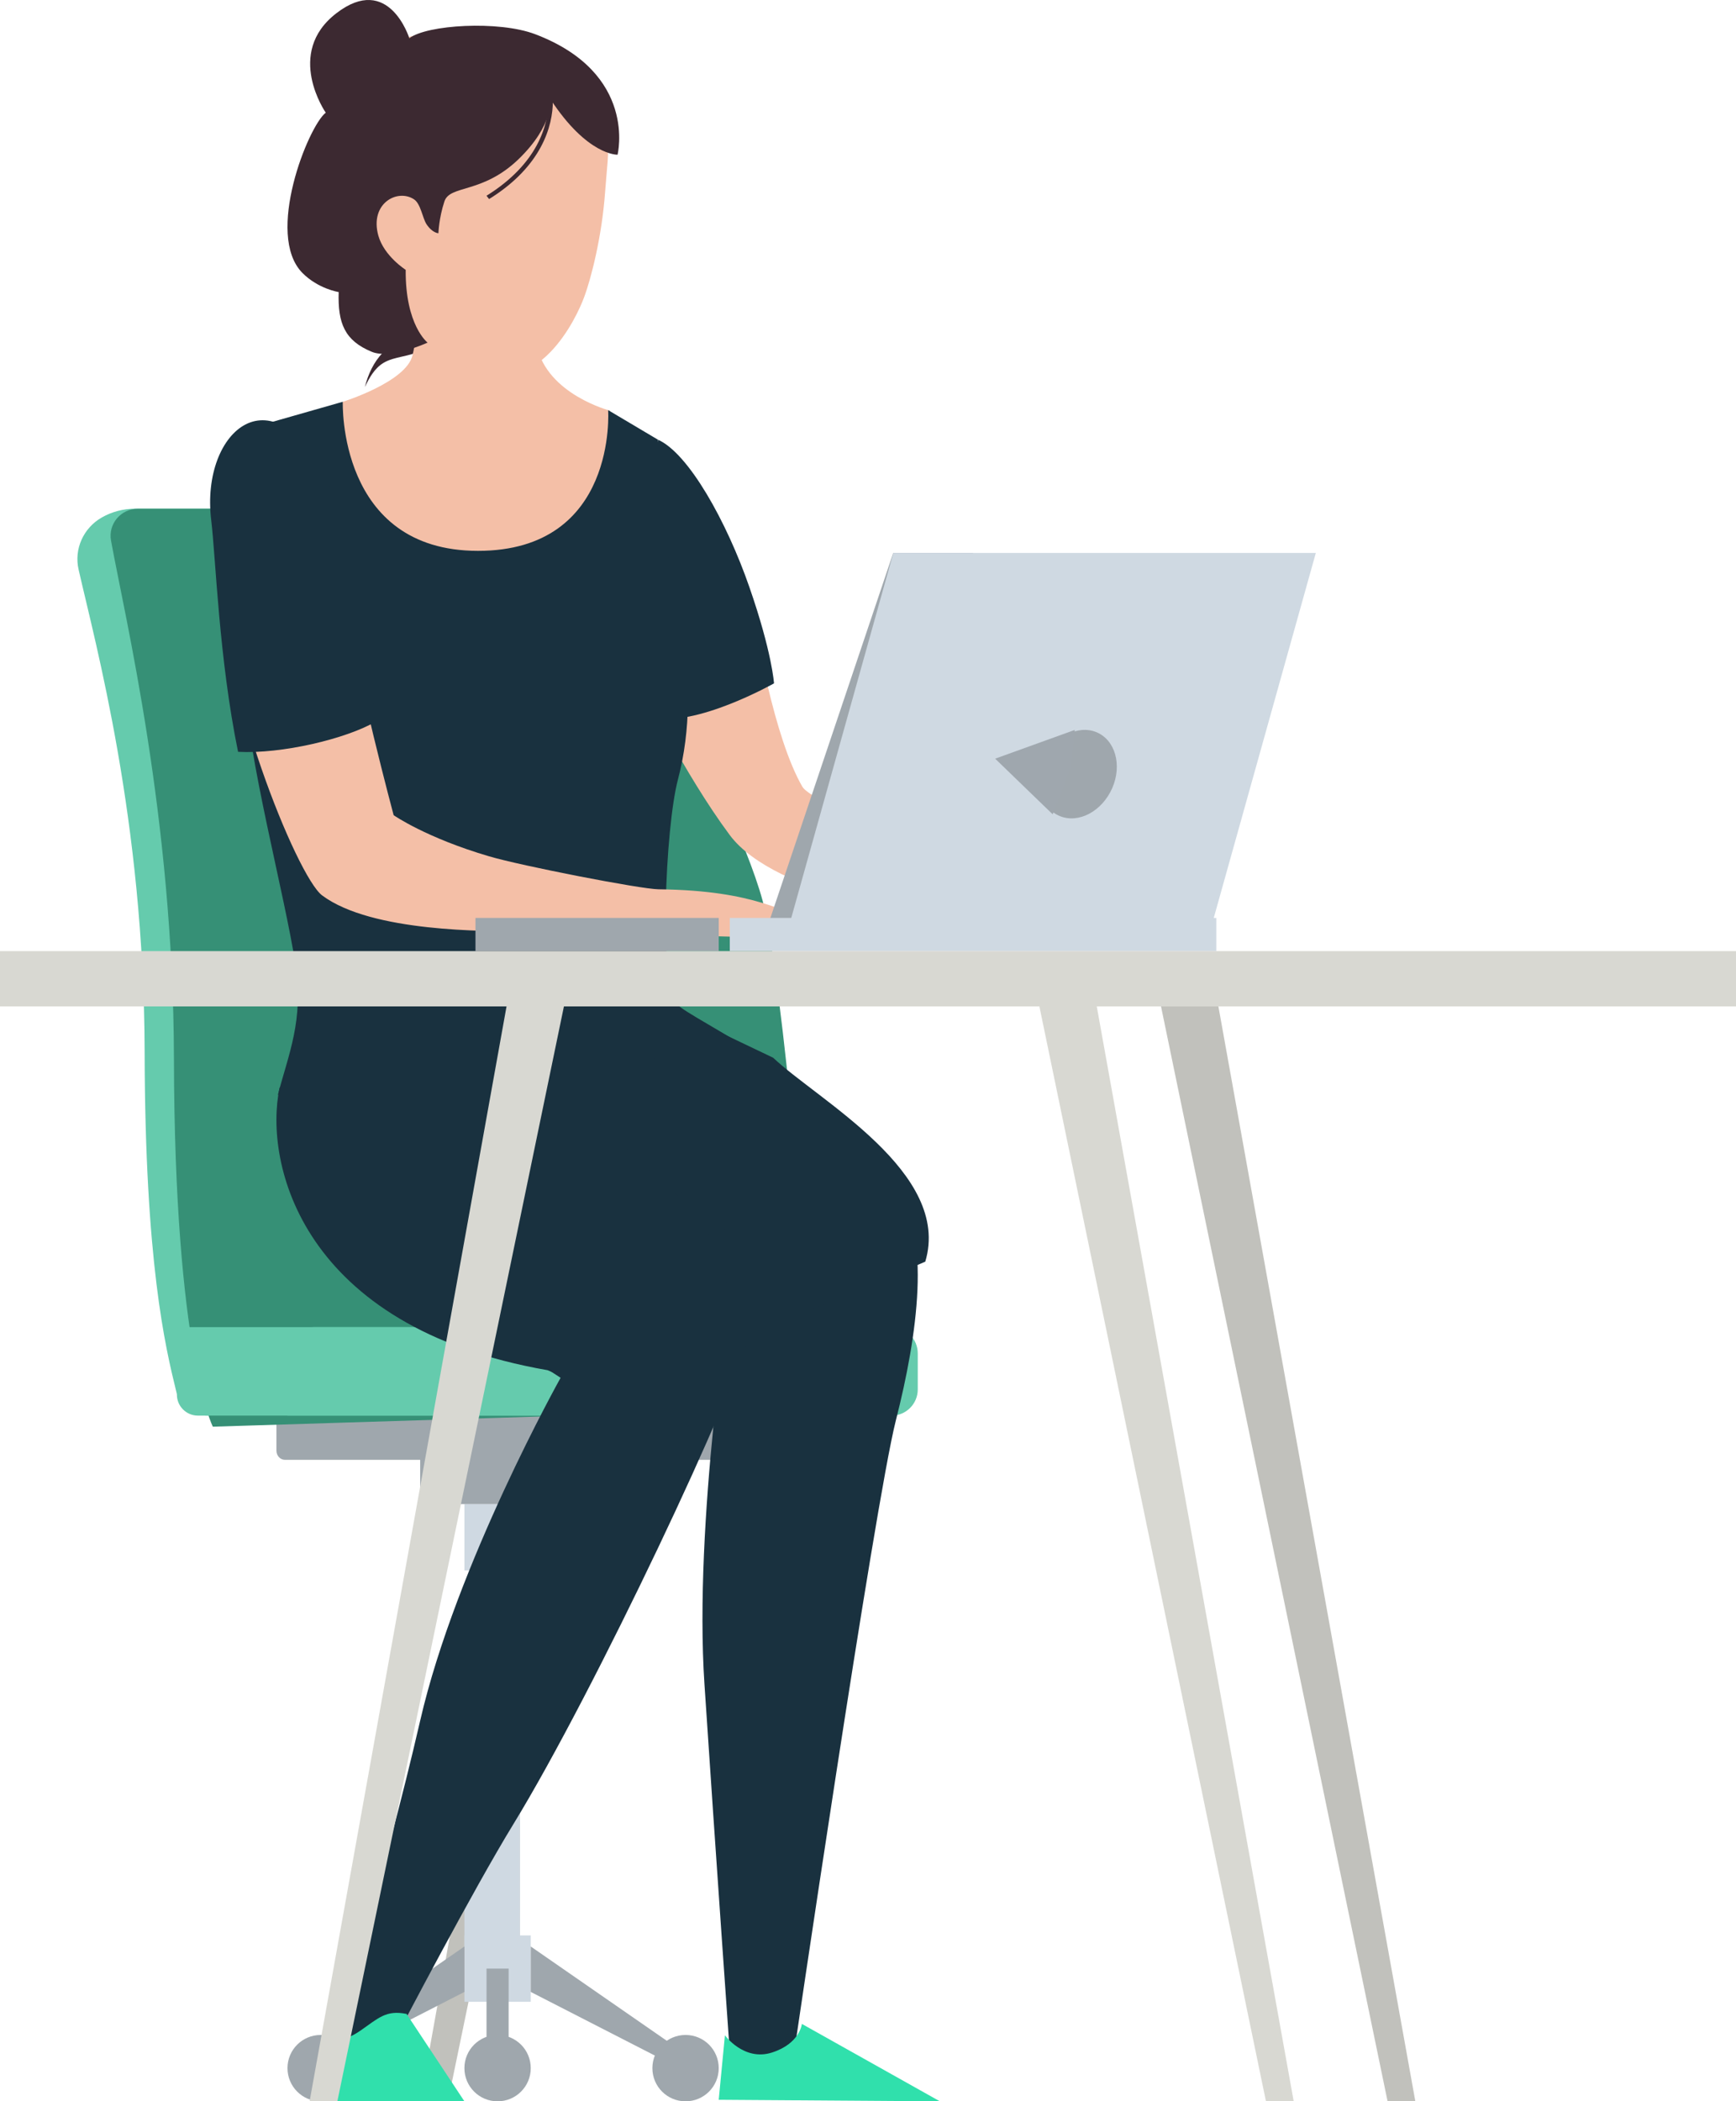 <?xml version="1.0" encoding="utf-8"?>
<!-- Generator: Adobe Illustrator 16.0.0, SVG Export Plug-In . SVG Version: 6.00 Build 0)  -->
<!DOCTYPE svg PUBLIC "-//W3C//DTD SVG 1.1//EN" "http://www.w3.org/Graphics/SVG/1.1/DTD/svg11.dtd">
<svg version="1.1" id="Layer_1" xmlns="http://www.w3.org/2000/svg" xmlns:xlink="http://www.w3.org/1999/xlink" x="0px" y="0px"
	 width="157px" height="189.999px" viewBox="0 0 157 189.999" enable-background="new 0 0 157 189.999" xml:space="preserve">
<polyline fill="#C1C1BC" points="38,189.999 40.51,189.999 61,90.999 55.81,90.999 38,189.999 "/>
<polyline fill="#C1C1BC" points="128,189.999 125.49,189.999 105,90.999 110.189,90.999 128,189.999 "/>
<path fill="#3C2931" d="M34.62,31.888c-0.83,0.86-1.34,1.971-1.62,3.11c0.39-0.83,0.87-1.69,1.67-2.18
	c1.03-0.62,2.39-0.54,3.43-1.16c0.96-0.57,1.46-1.65,1.9-2.66c-0.84,0.61-1.62,1.22-2.65,1.48
	C36.29,30.749,35.39,31.099,34.62,31.888"/>
<rect x="43" y="141.999" fill="#9FA7AD" width="4" height="36"/>
<rect x="42" y="135.999" fill="#CFD9E2" width="6" height="6"/>
<rect x="42" y="163.999" fill="#CFD9E2" width="5" height="12"/>
<rect x="42" y="174.999" fill="#CFD9E2" width="6" height="6"/>
<rect x="38" y="125.999" fill="#9FA7AD" width="14" height="10"/>
<path fill="#9FA7AD" d="M25.78,131.999h39.44c0.43,0,0.78-0.37,0.78-0.83v-6.34c0-0.46-0.35-0.83-0.78-0.83H25.78
	c-0.43,0-0.78,0.37-0.78,0.83v6.34C25,131.628,25.35,131.999,25.78,131.999"/>
<polyline fill="#9FA7AD" points="30.51,185.999 42,180.109 42,175.999 29,185.008 30.51,185.999 "/>
<path fill="#9FA7AD" d="M26,186.999c0,1.66,1.34,3,3,3s3-1.34,3-3s-1.34-3-3-3S26,185.338,26,186.999"/>
<path fill="#9FA7AD" d="M42,186.999c0,1.66,1.34,3,3,3s3-1.34,3-3s-1.34-3-3-3S42,185.338,42,186.999"/>
<polyline fill="#9FA7AD" points="59.49,185.999 48,180.109 48,175.999 61,185.008 59.49,185.999 "/>
<path fill="#9FA7AD" d="M65,186.999c0,1.66-1.34,3-3,3s-3-1.34-3-3s1.34-3,3-3S65,185.338,65,186.999"/>
<rect x="44" y="177.999" fill="#9FA7AD" width="2" height="9"/>
<path fill="#65CBAD" d="M18.85,127.999c-1.37,0.04-2.59-0.86-2.91-2.18c-1-4.07-2.82-11.67-2.86-30.681
	c-0.04-20.96-4.45-36.91-5.97-43.63c-0.43-1.86,0.43-3.77,2.1-4.72c0.91-0.52,1.94-0.79,2.98-0.79h36.89
	c0,0,15.16,26.79,17.15,35.97c1.99,9.18,4.77,44.42,4.77,44.42L18.85,127.999"/>
<path fill="#369076" d="M19.25,128.999c0,0-3.47-6.75-3.52-33.3c-0.05-21.86-4.43-39.87-5.69-46.82c-0.27-1.51,0.89-2.88,2.43-2.88
	h39.47c0,0,15.26,27.09,17.26,36.38c2,9.28,4.8,44.92,4.8,44.92L19.25,128.999"/>
<path fill="#65CBAD" d="M17.9,127.999H55v-8H16v6.11C16,127.149,16.85,127.999,17.9,127.999"/>
<path fill="#65CBAD" d="M26,127.999h54.63c1.31,0,2.37-1.061,2.37-2.37v-3.26c0-1.31-1.061-2.37-2.37-2.37H28.37
	c-1.31,0-2.37,1.061-2.37,2.37V127.999"/>
<path fill="#F4BFA7" d="M31,36.329c0,0,5.74-1.78,6.31-4.21c0.47-1.98,1.22-8.12,1.22-8.12h10.02c0,0-0.39,5.49,0,7.27
	c0.95,4.41,6.64,5.87,6.64,5.87l0.81,13.8l-14.76,12.06L27,49.059L31,36.329"/>
<path fill="#F4BFA7" d="M53.12,8.979c2.43,3.35,1.93,3.83,1.6,8.44c-0.29,3.97-1.26,7.78-1.91,9.5c-0.65,1.74-4.07,9.22-10.16,6.49
	c-3.37-1.51-7.2-5.23-8.3-7.79c-0.81-1.88-1.24-5.26-1.3-8.39c-0.06-3.07-0.08-7.05,0.03-9.33C33.45-0.191,48.69,2.859,53.12,8.979"
	/>
<path fill="#19313F" d="M69.34,103.348c5.42-1.149,8.44,0.561,11.68,4.381c3.25,3.83,1.951,13.06,0,20.699
	c-1.939,7.65-9.41,58.57-9.41,58.57H66.1c0,0-1.42-20.061-2.39-34.71c-0.98-14.65,2.35-35.64,2.35-35.64L45,103.348
	C45,103.348,64.48,104.388,69.34,103.348"/>
<path fill="#19313F" d="M69.92,95.638c4.1,3.87,16.17,10.391,13.76,18.44l-16.17,6.92c0,0-16.43-6.01-21.47-17.83
	C41,91.349,41,91.349,41,91.349l10.83-4.35L69.92,95.638"/>
<path fill="#19313F" d="M58.3,105.539c3,2.14,11.11,5.67,9.49,14.8c-0.83,4.65-14.1,32.76-21.35,44.58
	c-3.69,6.02-10.27,18.62-10.27,18.62l-6.17,1.46c0,0,4.75-15.3,8-29.42c3.25-14.13,12.7-31,12.7-31s-6.98-4.66-12.18-6.9
	c-5.19-2.25-7.99-3.17-0.2-10.55C46.12,99.739,52.45,101.369,58.3,105.539"/>
<path fill="#F4BFA7" d="M69.42,61.999c0.83,3.5,1.87,6.92,3.14,9.13c1.26,2.22,27.44,11.87,27.44,11.87H84.71
	c0,0-14.55-1.91-18.71-7.49c-4.15-5.58-8-13.51-8-13.51H69.42"/>
<path fill="#19313F" d="M59.49,39.749c2.78,1.22,6.23,7.42,8.28,13.33c2.06,5.92,2.23,8.71,2.23,8.71s-7.19,4.06-11,3.05
	c0,0-3.173-12.695-1.12-19.35C59.844,39.124,59.49,39.749,59.49,39.749"/>
<path fill="#19313F" d="M45.8,96.098c7.73-0.31,15.47-0.489,23.2-0.46c-3.76-2.43-7.07-4.12-7.8-4.84
	c-1.61-1.61-1.06-15.91,0.12-20.35c1.18-4.44,1.11-9.59,0.26-11.88c-0.86-2.29-2.09-18.82-2.09-18.82L55,37.083
	c0,0,0.871,12.725-11.77,12.725c-12.7,0-12.23-13.48-12.23-13.48l-8.62,2.46c0,0-0.6,15.61-0.3,22.7c0.3,7.08,3.68,19.36,4.65,25.78
	c0.75,4.99-0.64,8.05-1.6,11.73C31.57,96.479,38.64,95.859,45.8,96.098"/>
<path fill="#30E0AC" d="M36.77,182.098c-1.87-0.38-2.54,0.381-4.22,1.54c-1.68,1.16-3.55,1.16-3.55,1.16v5.2h13L36.77,182.098"/>
<path fill="#30E0AC" d="M72.52,182.999c0,0-0.17,1.78-2.71,2.59c-2.53,0.811-4.25-1.56-4.25-1.56l-0.56,5.83l20,0.14L72.52,182.999"
	/>
<path fill="#F4BFA7" d="M73.19,82.979c-2.34-0.28-4.58-2.47-13.64-2.57c-1.63-0.021-12.4-2.12-15.31-2.98
	c-5.72-1.68-8.64-3.72-8.64-3.72s-3.32-12.37-4.59-20.22c-3.68-0.4-7.36-0.87-11.01-1.49c-0.13,9.8,6.82,27.22,9.13,28.96
	c4.51,3.38,15.09,3.21,17.63,3.26c5.89,0.101,30.97,0.78,30.97,0.78S79.66,83.749,73.19,82.979"/>
<path fill="#19313F" d="M34,65.239c0,0-3.28-19.42-4.23-21.46c-4.91-10.561-11.66-4.94-10.67,3.24c0.42,3.48,0.69,12.47,2.43,20.96
	C25.46,68.188,31.28,66.819,34,65.239"/>
<polyline fill="#9FA7AD" points="69,84.999 78.5,84.999 88,49.999 80.779,49.999 69,84.999 "/>
<polyline fill="#CFD9E2" points="71,84.999 109.21,84.999 119,49.999 80.79,49.999 71,84.999 "/>
<rect x="66" y="82.999" fill="#CFD9E2" width="44" height="3"/>
<rect x="43" y="82.999" fill="#9FA7AD" width="22" height="3"/>
<path fill="#9FA7AD" d="M94.41,68.739c-0.91,2.09-0.26,4.36,1.439,5.05c1.7,0.7,3.82-0.43,4.74-2.53c0.91-2.09,0.27-4.36-1.439-5.06
	C97.45,65.508,95.33,66.638,94.41,68.739"/>
<path fill="#19313F" d="M25.28,98.369c-1.42,6.8,1.95,21.64,24.23,25.52l12.71,5.11c0,0,5.06-5.64,3.47-13.43
	s-10.52-10.76-16.4-20.19c0,0-9.23-3.83-15.17-1.78C28.18,95.659,25.28,98.369,25.28,98.369"/>
<path fill="#3C2931" d="M55.85,13.989c0,0-2.73,0.1-6.08-5.04c0,0,0.36,2.33-2.9,5.47c-3.27,3.13-6.19,2.28-6.68,3.8
	c-0.5,1.51-0.54,2.87-0.54,2.87s-0.55-0.01-1.08-0.82c-0.35-0.53-0.52-1.84-1.12-2.24c-1.49-1-4.05,0.35-3.23,3.29
	c0.52,1.84,2.47,3.08,2.47,3.08c-0.04,5.03,1.98,6.58,1.98,6.58s-3.35,1.54-5.05,0.83c-2.45-1.01-3.08-2.58-2.99-5.4
	c0,0-1.84-0.28-3.28-1.73c-3.41-3.45,0.53-13.27,2.11-14.49c0,0-3.74-5.38,0.96-8.99c4.76-3.67,6.6,2.26,6.6,2.26
	c1.58-1.22,8.07-1.62,11.37-0.37C57.7,6.619,55.85,13.989,55.85,13.989"/>
<path fill="#3C2931" d="M49.51,8.059c0.05,0.29,0.09,0.66,0.09,1.07c-0.01,2.16-0.95,5.68-5.6,8.57l0.23,0.3
	C49,15.048,50,11.378,50,9.128c0-0.43-0.04-0.81-0.09-1.13L49.51,8.059"/>
<rect y="85.999" fill="#D8D8D2" width="157" height="5"/>
<polyline fill="#D8D8D2" points="28,189.999 30.51,189.999 51,90.999 45.81,90.999 28,189.999 "/>
<polyline fill="#D8D8D2" points="117,189.999 114.49,189.999 94,90.999 99.189,90.999 117,189.999 "/>
<polygon fill="#9FA7AE" points="97.2,65.999 90,68.599 95.2,73.628 96.82,69.428 "/>
</svg>
